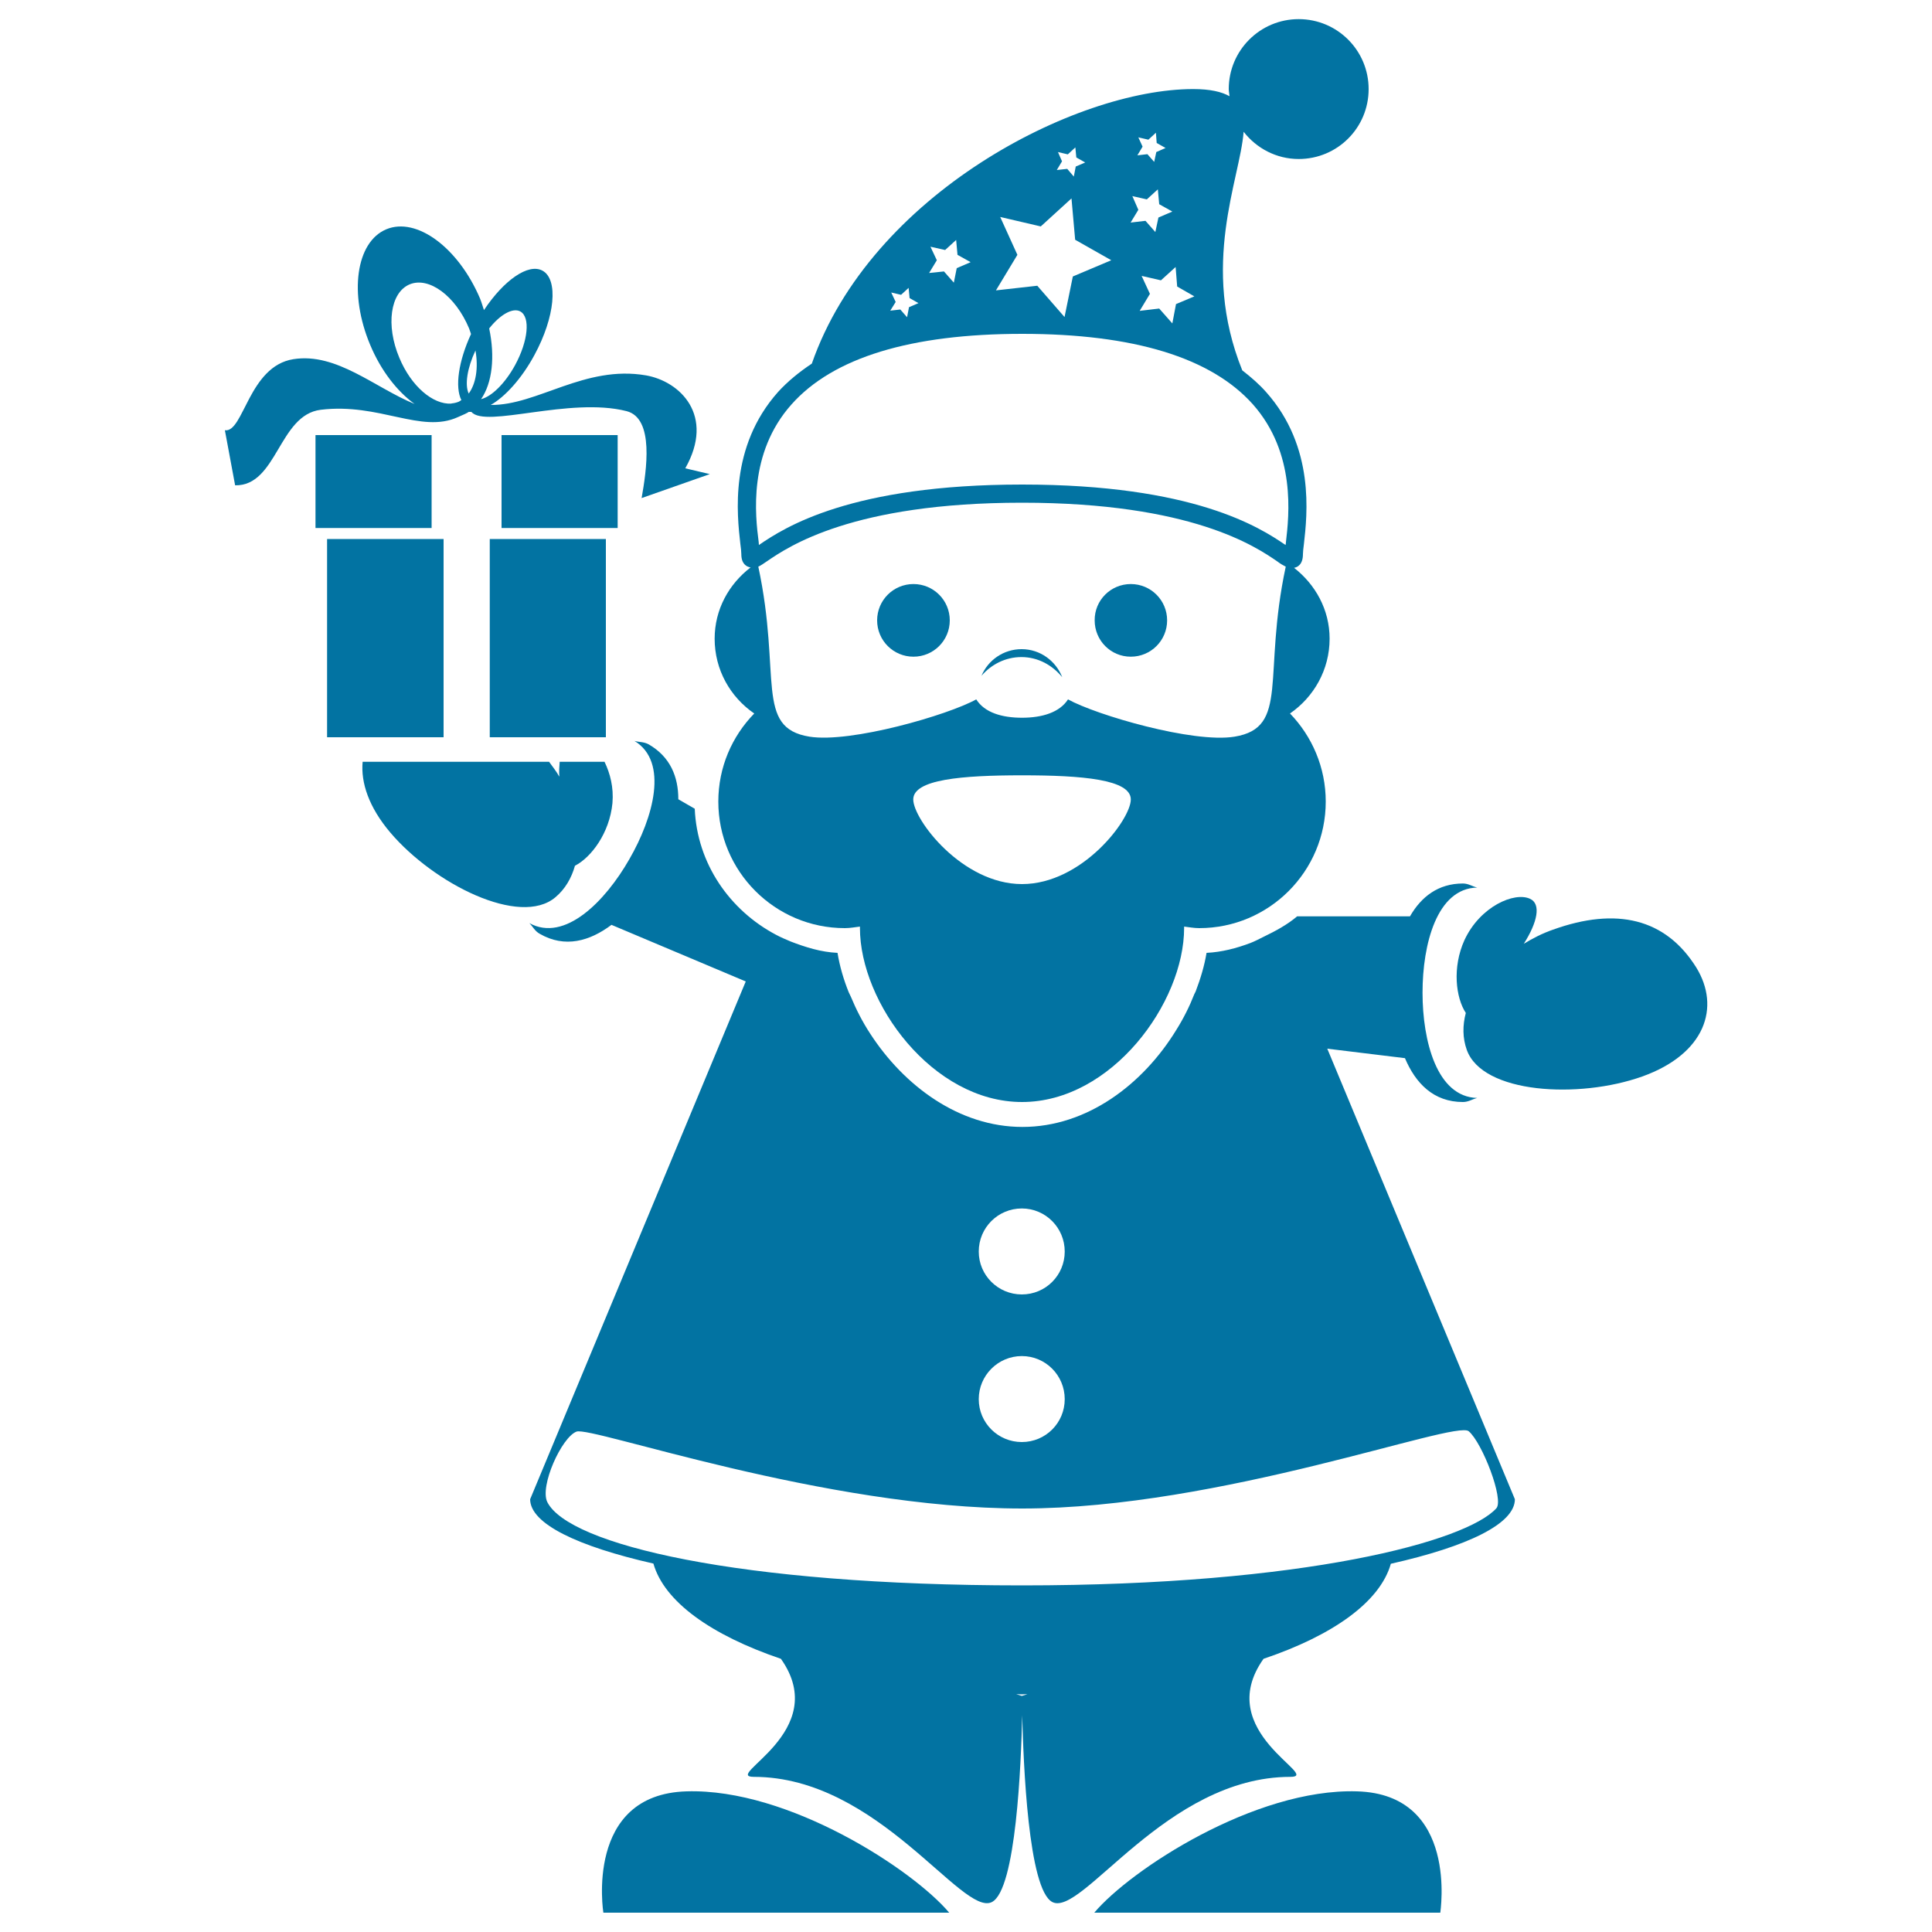 <svg xmlns="http://www.w3.org/2000/svg" viewBox="0 0 1000 1000" style="fill:#0273a2">
<title>Santa Claus Ringing A Bell SVG icon</title>
<g><g><path d="M702.4,927.2c-53-1.6-117.4,40.7-136,62.8h179.1C745.4,990,755.3,928.7,702.4,927.2z"/><path d="M355.4,927.2c-53,1.5-43.1,62.8-43.1,62.8h179C472.7,967.9,408.3,925.6,355.4,927.2z"/><path d="M878,500.8c-15.9-25.5-41.4-31.4-74.2-19.6c-5.5,1.9-10.5,4.5-15.1,7.3c7.1-11.1,9.1-20.7,3.2-23.3c-8-3.7-25.8,3.9-33.9,21.4c-6.4,14.1-4.5,29.8,0.7,37.7c-1.7,6.4-1.7,13,0.5,19.1c8.1,22.7,57.9,25.5,90.8,13.8C882.7,545.5,890.6,521.3,878,500.8z"/><path d="M727.2,547.7c5.5,13,14.8,22.7,30,22.7c2.9,0,4.9-1.5,7.4-2.1c-20.9-0.5-28.3-29.5-28.3-54.5c0-25,7.4-54,28.3-54.4c-2.6-0.6-4.5-2.1-7.4-2.1c-12.8,0-21.6,6.9-27.4,17h-58.4c-5.2,4.4-11.2,7.6-17.4,10.6c-2.2,1.1-4.5,2.3-6.8,3.2c-7.2,2.7-14.7,4.7-22.7,5.1c-1.1,6.7-3.1,13.3-5.6,19.9c-0.2,0.5-0.5,1-0.7,1.4c-2.5,6.4-5.6,12.6-9.3,18.5l0,0c-17.3,28.3-46.3,50.3-79.7,50.3c-32.8,0-61.3-21.3-78.8-48.3c-4-6.1-7.3-12.6-10-19.1c-0.4-0.8-0.7-1.5-1.1-2.3c-2.7-6.7-4.7-13.6-5.8-20.4c-8.6-0.4-16.5-2.9-24.3-5.9c-2.6-1.1-5.2-2.2-7.6-3.5c-23.8-12.6-40.8-36.7-42-65.2l-8.5-4.9c0-11.6-4.1-21.9-15.3-28.4c-2.5-1.4-5-1.1-7.4-1.8c17.8,10.8,9.8,39.7-2.7,61.3c-12.4,21.7-33.4,43.1-51.7,33c1.8,1.8,2.8,4.1,5.3,5.5c13.1,7.6,26,3.8,37.2-4.6l69.5,29.3l-111.6,268c0,12.7,24.6,24.4,63.8,33.3c5.6,19.7,29.8,37,66,49.3c26.8,37.9-30.7,61.1-14,61.1c64.4,0,107.8,72.6,123.2,64.8c12.6-6.4,15.1-72,15.7-96.7c0.6,24.6,3.1,90.3,15.6,96.7c15.4,7.9,58.8-64.8,123.2-64.8c16.7,0-40.8-23.2-13.9-61.1c36.1-12.2,60.3-29.5,65.9-49.2c39.5-8.9,64.2-20.6,64.2-33.4l-97.1-233.2L727.2,547.7z M528.9,625.5c12.3,0,22.2,10,22.2,22.3c0,12.3-9.9,22.2-22.2,22.2c-12.3,0-22.3-9.9-22.3-22.2C506.6,635.4,516.6,625.5,528.9,625.5z M528.9,701.9c12.3,0,22.2,10,22.2,22.3c0,12.3-9.9,22.2-22.2,22.2c-12.3,0-22.3-9.9-22.3-22.2C506.6,711.9,516.6,701.9,528.9,701.9z M528.9,877.8c-0.1,0-1.7-0.5-2.9-0.9c1,0,1.9,0.1,2.9,0.1c1,0,1.9-0.1,2.9-0.1C530.6,877.3,528.9,877.8,528.9,877.8z M774.5,780.7c-15.5,17.1-98.9,39.9-245.4,39.9c-147.5,0-234.7-21.2-245.8-43.1c-4.1-8.2,7.4-33.6,15.1-36.5c7.7-2.9,128.1,39.8,230.7,39.8c102.6,0,224.1-45.9,231.1-40C767.2,746.7,778.6,776.2,774.5,780.7z"/><path d="M472.8,302.3c10.4,0,18.8,8.4,18.8,18.8c0,10.4-8.4,18.8-18.8,18.8c-10.4,0-18.8-8.4-18.8-18.8C454,310.7,462.4,302.3,472.8,302.3z"/><path d="M585.3,302.3c10.4,0,18.8,8.4,18.8,18.8c0,10.4-8.4,18.8-18.8,18.8c-10.4,0-18.7-8.4-18.7-18.8C566.5,310.7,574.9,302.3,585.3,302.3z"/><path d="M390.4,369.3c-11.5,11.8-18.6,27.8-18.6,45.6c0,36.1,29.3,65.5,65.5,65.5c2.7,0,5.2-0.5,7.8-0.8c0,0.2,0,0.5,0,0.7c0,38.7,37.5,90.1,83.9,90.1c46.4,0,83.9-51.4,83.9-90.1c0-0.2,0-0.5,0-0.7c2.6,0.3,5.1,0.8,7.8,0.8c36.2,0,65.5-29.4,65.5-65.5c0-17.7-7.1-33.8-18.5-45.6c12.3-8.5,20.5-22.6,20.5-38.7c0-15.1-7.4-28.1-18.4-36.7c1.8-0.3,4.6-1.7,4.6-7.1c0-1.1,0.2-2.9,0.5-5.2c1.7-15.1,5.8-50.2-19.5-78.6c-3.6-4.1-7.9-7.8-12.4-11.3c-22-54.5-1.2-98.7,0.7-123.5c6.6,8.5,16.9,14.1,28.5,14.1c20,0,36.2-16.1,36.2-36.2c0-20-16.2-36.2-36.2-36.2c-20,0-36.2,16.2-36.2,36.2c0,1.3,0.3,2.4,0.4,3.7c-4.1-2.3-10-3.7-18.8-3.7c-61,0-166.9,54.5-197.4,142.1c-6.6,4.4-12.5,9.2-17.5,14.7c-25.3,28.4-21.2,63.5-19.5,78.6c0.3,2.2,0.5,4,0.5,5.2c0,1.5,0.2,2.7,0.6,3.7c0.8,1.9,2.3,3,4.2,3.3c-11.2,8.6-18.6,21.7-18.6,36.9C369.9,346.7,378,360.8,390.4,369.3z M529,457.6c-31,0-56.3-33.4-56.3-43.8c0-10.4,25.2-12.5,56.3-12.5c31.1,0,56.3,2.1,56.3,12.5C585.3,424.2,560.1,457.6,529,457.6z M639,381.3c-21.4,3.5-71.6-11.2-86.2-19.3c-4.3,6.7-13.3,9.5-23.8,9.5c-10.5,0-19.4-2.7-23.7-9.5c-14.6,8.1-64.9,22.7-86.3,19.3c-28.5-4.6-14.4-31.5-26.5-88c1.3-0.6,2.6-1.5,4.5-2.8c11-7.5,44.2-30.3,132-30.3c87.8,0,121,22.8,132,30.3c1.7,1.3,3.1,2.1,4.5,2.8C653.4,349.8,667.6,376.6,639,381.3z M609.3,148.3l8.9,5.1l-9.5,4l-1.9,10l-6.8-7.7l-10.1,1.2l5.3-8.8l-4.3-9.3l10,2.3l7.6-6.9L609.3,148.3z M589.2,71.1l5.2,1.2l3.9-3.6l0.4,5.3l4.6,2.6l-4.8,2.1l-1.1,5.1l-3.5-4l-5.2,0.6l2.7-4.5L589.2,71.1z M586.1,101.5l7.5,1.7l5.7-5.2l0.7,7.7l6.8,3.8l-7.2,3.1l-1.6,7.5l-5.1-5.8l-7.7,0.9l4-6.6L586.1,101.5z M547.6,78.7l5.1,1.2l3.9-3.6l0.5,5.2l4.6,2.6l-4.9,2.1l-1,5.2l-3.4-4L547,88l2.7-4.5L547.6,78.7z M517.7,112.3l21,4.9l15.9-14.5l1.9,21.4l18.7,10.6l-19.9,8.4l-4.3,21l-14.1-16.2l-21.4,2.4l11.1-18.4L517.7,112.3z M481.6,127.7l7.6,1.7l5.7-5.2l0.7,7.7l6.8,3.8l-7.2,3.1l-1.5,7.5l-5.1-5.8l-7.7,0.8l4-6.6L481.6,127.7z M461.3,151.4l5.1,1.2l3.9-3.6l0.5,5.3l4.6,2.6l-4.9,2.1l-1,5.2l-3.5-4l-5.2,0.6l2.8-4.5L461.3,151.4z M409.7,209.3c21.5-24.2,61.7-36.5,119.4-36.5c57.7,0,97.8,12.3,119.4,36.5c22.4,25.3,18.7,57.5,17.1,71.3c0,0.5-0.1,1-0.2,1.5c-13.4-9.2-47.7-31.3-136.3-31.3c-88.6,0-122.9,22.1-136.3,31.3c0-0.5-0.1-1-0.1-1.5C390.9,266.8,387.2,234.5,409.7,209.3z"/><path d="M528.8,336c-9.4,0-17.4,5.7-20.8,13.8c5.1-5.9,12.4-9.7,20.7-9.7c8.6,0,16,4.2,21.1,10.4C546.5,342.1,538.4,336,528.8,336z"/><path d="M237,215.9c2.7-1.2,4.7-2,5.6-2.7c0.5,0,0.9,0,1.4,0c7.3,8.6,50.9-7.9,80.3-0.4c14.5,3.7,10.3,30.8,7.8,45l35.3-12.4l-12.7-3c15.5-27.4-2.7-45-20.3-48.1c-31.7-5.5-56.3,15.6-80.4,15.3c7.4-4.2,16-13.6,22.6-25.8c10.7-19.7,12.5-39.2,4.2-43.7c-7.3-4-20,4.9-30.3,20.4c-0.7-2-1.2-3.9-2-5.9c-11.2-26.4-32.9-42.5-48.6-35.9c-15.7,6.6-19.4,33.4-8.3,59.8c5.6,13.4,14,24.1,23,30.6c-20.7-8.5-40.4-26.7-62.7-23.2c-23.2,3.6-25.8,38.2-35.5,36.8l5.3,28.5c21.8,0.4,22.5-36.4,44.3-39.1C196.4,208.4,217.9,224.6,237,215.9z M253.2,170c5.7-7.2,12.2-10.9,16.1-8.8c5.3,2.9,4.1,15.3-2.7,27.8c-5.2,9.5-12.2,16.3-17.6,17.6C254.8,198.2,256.3,184.7,253.2,170z M242.6,203.7c-2.1-4.5-0.8-13.1,3.5-22.3C247.7,190.6,246.3,198.7,242.6,203.7z M206.7,185.2c-7.1-16.8-4.7-33.8,5.3-38c10-4.2,23.8,6,30.8,22.8c0.4,0.9,0.6,1.9,1,2.9c-6.5,14.1-8.4,27.4-5,34.2c-0.5,0.3-0.9,0.6-1.3,0.8c-1.2,0.5-2.5,0.8-3.7,0.9c-0.1,0-0.2,0.1-0.2,0.1C224.1,209.5,212.8,199.9,206.7,185.2z"/><rect x="253.5" y="279" width="60.1" height="102.6"/><rect x="169.3" y="279" width="60.3" height="102.6"/><rect x="163.3" y="225.2" width="60.1" height="48.1"/><rect x="259.6" y="225.2" width="60.1" height="48.1"/><path d="M297.6,448.1c8.4-4.3,17.9-16.9,19.4-32.4c0.7-8.2-1.2-15.4-4.1-21.4h-23.2c-0.2,2.4-0.4,5-0.2,7.7c-1.4-2.6-3.5-5.2-5.3-7.7h-42h-1.5h-53c-1,10.8,3.2,23.5,14.3,36.6c22.5,26.5,67.1,49.1,85.5,33.5C292.5,460.2,295.8,454.5,297.6,448.1z"/></g></g>
</svg>